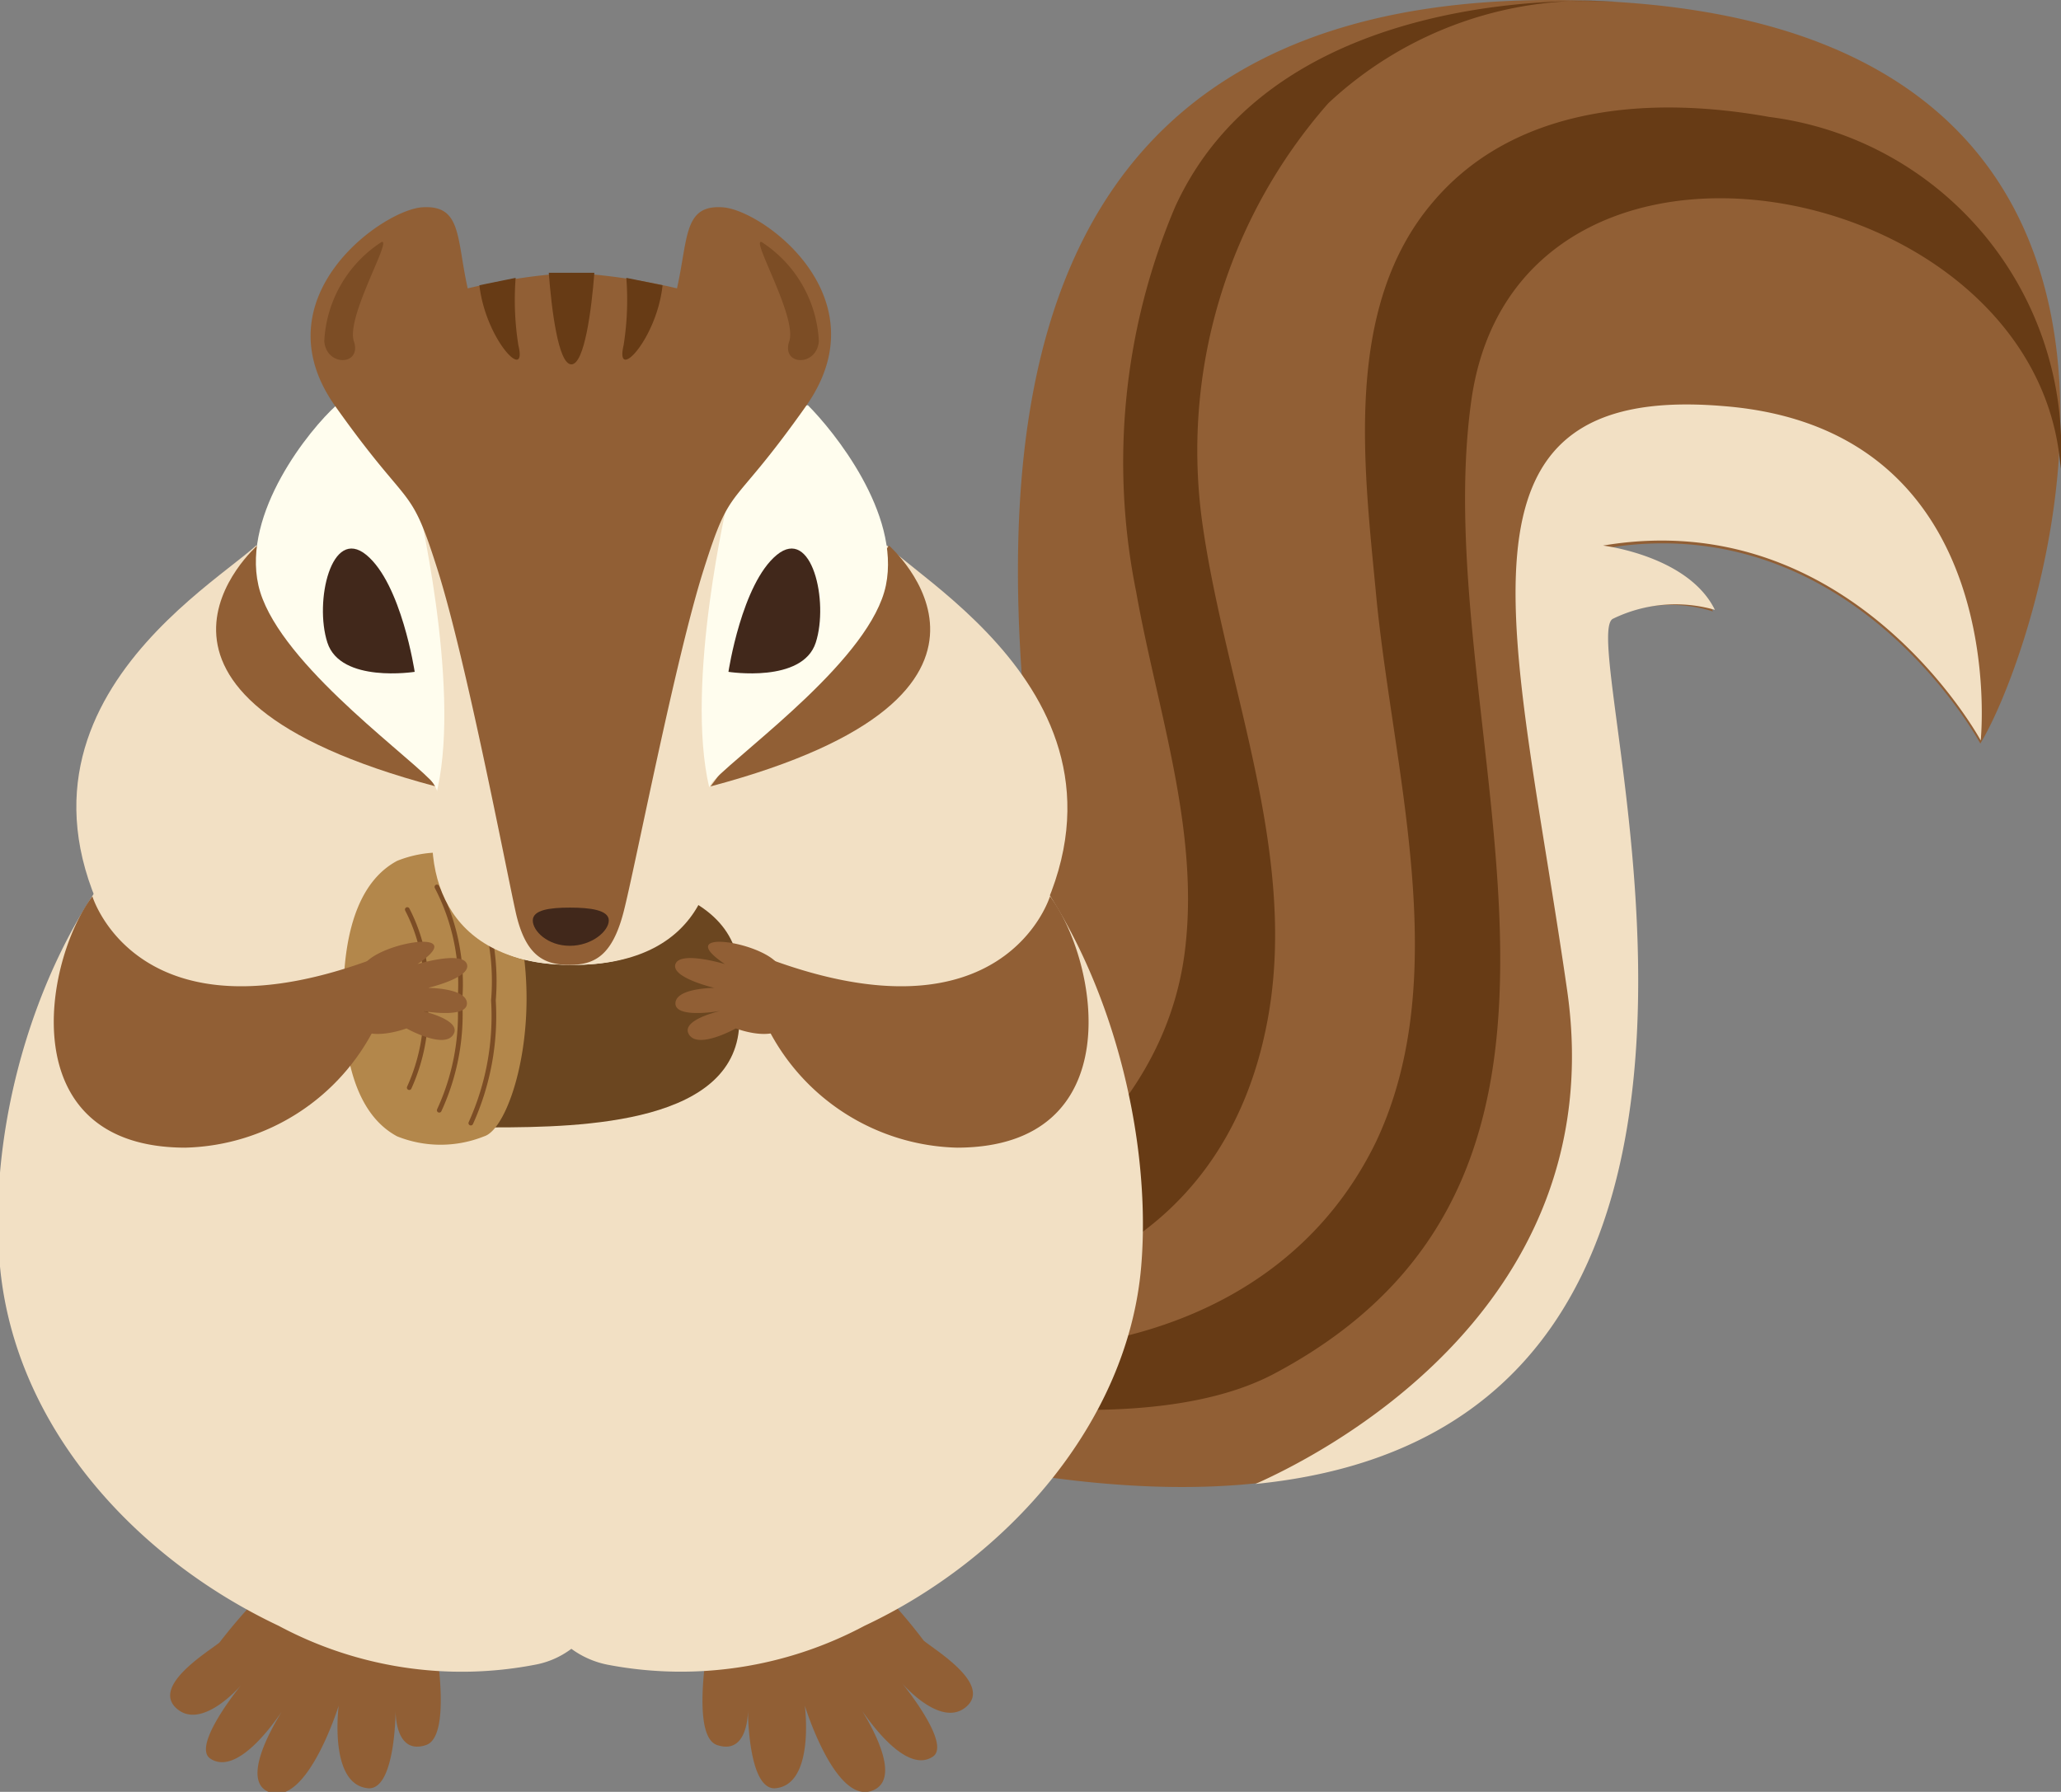 <svg id="ѓЊѓCѓ_Ѓ__1" data-name="ѓЊѓCѓ„Ѓ[_1" xmlns="http://www.w3.org/2000/svg" viewBox="0 0 52.88 45.98"><rect x="0" y="0" width="52.88" height="45.98" fill="#808080" stroke="none"/><defs><style>.cls-1{fill:#915f35;}.cls-2{fill:#673b15;}.cls-3{fill:#f2e0c4;}.cls-4{fill:#6b4620;}.cls-5{fill:#b3874b;}.cls-6{fill:none;stroke:#7c4d25;stroke-linecap:round;stroke-miterlimit:10;stroke-width:0.12px;}.cls-7{fill:#fffdee;}.cls-8{fill:#7c4d25;}.cls-9{fill:#41281b;}</style></defs><path class="cls-1" d="M20.18,32.57s7.68-.73,7-7.2S21.76,0,39.81,0s12.66,16.36,11,19.08c0,0-3.29-6.12-9.69-5,0,0,2.19.22,2.83,1.61a3.66,3.66,0,0,0-2.65.18c-1.19.67,7.47,25.72-15.37,21.89-8.6-1.45-9.14-2.38-9.14-2.38S15,33.45,20.18,32.57Z"/><path class="cls-2" d="M16.56,34.22s11.35,3.64,16.19,1c9.79-5.25,3.83-16.58,5-24.94s14.6-5.78,15.12,1.75A8.57,8.57,0,0,0,45.39,3c-3-.54-6.5-.32-8.62,2.18C34.45,7.89,35,12,35.31,15.29c.43,4.48,2,9.75,0,14-1.74,3.59-5.29,5.2-9.09,5.37A64.85,64.85,0,0,1,16.56,34.22Z"/><path class="cls-2" d="M17.63,33.83c2.29-.33,4.8-.07,7.16-.43,4.16-.64,7-3.08,7.75-7.32s-1.1-8.48-1.69-12.65A13.49,13.49,0,0,1,34.08,2.65,9.74,9.74,0,0,1,41.52.05s-8.65-.7-11.37,5.26a16.77,16.77,0,0,0-1,9.87c.53,3,1.62,6.07,1.26,9.15-.4,3.48-3,6-6,7.5A21.46,21.46,0,0,1,17.63,33.83Z"/><path class="cls-3" d="M44.21,10.42c-7.44-.62-5.32,5.82-4,15,1.19,8.32-6.65,12.06-8,12.66,14.93-1.48,8.1-21.61,9.17-22.2A3.66,3.66,0,0,1,44,15.65C43.32,14.26,41.13,14,41.13,14c6.4-1.08,9.69,5,9.69,5S51.65,11,44.21,10.42Z"/><path class="cls-1" d="M18.34,41.18s-.75,3.33.06,3.6.79-.89.79-.89,0,2,.68,2c1.05-.06.78-2.12.78-2.12s.78,2.54,1.73,2.18-.45-2.34-.45-2.34,1.19,2,2,1.47c.5-.32-.78-1.88-.78-1.88s1,1.17,1.65.59-.83-1.46-1.1-1.69A13.86,13.86,0,0,0,22,40.23C20.79,39.13,18.34,41.18,18.34,41.18Z"/><path class="cls-1" d="M11,41.18s.74,3.33-.07,3.6-.78-.89-.78-.89,0,2-.68,2c-1.05-.06-.78-2.12-.78-2.12S7.9,46.31,6.94,46s.46-2.34.46-2.34-1.19,2-2,1.47c-.5-.32.78-1.88.78-1.88s-1,1.17-1.65.59.82-1.46,1.1-1.69a14.12,14.12,0,0,1,1.73-1.87C8.54,39.13,11,41.18,11,41.18Z"/><path class="cls-3" d="M24.67,20.43C28,23,29.62,28.48,29.28,32.5s-3.46,7.51-7.1,9.22a10,10,0,0,1-6.58,1,2.33,2.33,0,0,1-.94-.41,2.22,2.22,0,0,1-.94.41,9.94,9.94,0,0,1-6.57-1C3.51,40,.39,36.65,0,32.5S1.36,23,4.66,20.43Z"/><path class="cls-3" d="M22.76,14H6.57c-1.32,1.21-8,5.05-2.42,11.79C5.12,27,7.53,24,14.66,24s9.55,3,10.52,1.82C30.8,19.09,24.07,15.25,22.76,14Z"/><path class="cls-4" d="M12.65,22.32c2.31,0,6.32.1,6.32,2.75,0,.31.52.25.52.55s-.52.26-.52.56c0,2.65-4,2.75-6.32,2.75Z"/><path class="cls-5" d="M10.19,22.09c-.86.46-1.38,1.58-1.38,3.53s.52,3.08,1.38,3.54a3,3,0,0,0,2.23,0c.5-.15,1.09-1.68,1.09-3.54s-.59-3.38-1.09-3.53A3,3,0,0,0,10.19,22.09Z"/><path class="cls-5" d="M9.25,25.67s-1.15.47-1.31,0S8.73,25.36,9.25,25.67Z"/><path class="cls-6" d="M12,22.43a5.89,5.89,0,0,1,.66,3.24,6.66,6.66,0,0,1-.58,3.15"/><path class="cls-6" d="M11.21,22.76a5.39,5.39,0,0,1,.59,2.91,5.88,5.88,0,0,1-.53,2.82"/><path class="cls-6" d="M10.45,23.34a4.31,4.31,0,0,1,.47,2.32,4.8,4.8,0,0,1-.42,2.25"/><path class="cls-1" d="M6.6,14s-4.34,3.81,4.58,6.18Z"/><path class="cls-1" d="M22.81,14s4.34,3.81-4.58,6.18Z"/><path class="cls-7" d="M14.66,24.76c-4.23,0-2.79-3.91-3.61-4.74s-4-3.14-4.42-5,1.31-4,2-4.62H20.73c.65.65,2.38,2.77,2,4.62s-3.58,4.15-4.41,5,.62,4.74-3.62,4.74"/><path class="cls-3" d="M18.69,12.77h-8s1.13,4.75.54,7.45c-.54,2.46.39,4.54,3.48,4.54s4-2.08,3.49-4.54C17.56,17.52,18.69,12.77,18.69,12.77Z"/><path class="cls-1" d="M18.54,5.32c-1-.07-.88.78-1.17,2.08A15.64,15.64,0,0,0,14.66,7,15.64,15.64,0,0,0,12,7.4c-.29-1.3-.15-2.15-1.17-2.08S6.63,7.64,8.6,10.42s1.9,1.9,2.63,4.21,1.75,7.64,2,8.77.73,1.36,1.38,1.36,1.1-.24,1.39-1.36,1.32-6.46,2.05-8.77.66-1.42,2.63-4.21S19.56,5.38,18.54,5.32Z"/><path class="cls-2" d="M14.66,7l-.58,0c.07.91.24,2.35.58,2.35s.52-1.44.59-2.35Z"/><path class="cls-2" d="M12.3,7.32c.16,1.39,1.24,2.52,1,1.54a7.42,7.42,0,0,1-.07-1.73Z"/><path class="cls-2" d="M17,7.32c-.15,1.39-1.23,2.52-1,1.54a7.42,7.42,0,0,0,.07-1.73Z"/><path class="cls-8" d="M9.79,6.21c.28-.09-.92,1.93-.71,2.55s-.7.66-.76,0A3.22,3.22,0,0,1,9.79,6.21Z"/><path class="cls-8" d="M19.54,6.21c-.28-.09.92,1.93.71,2.55s.7.66.76,0A3.22,3.22,0,0,0,19.54,6.21Z"/><path class="cls-9" d="M15.62,23.62c0,.27-.43.65-1,.65s-.95-.38-.95-.65.43-.33.95-.33S15.62,23.35,15.62,23.62Z"/><path class="cls-9" d="M18.69,17.24s.34-2.26,1.24-3,1.34,1.2,1,2.25S18.69,17.24,18.69,17.24Z"/><path class="cls-9" d="M10.64,17.24s-.34-2.26-1.24-3-1.34,1.2-1,2.25S10.64,17.24,10.64,17.24Z"/><path class="cls-1" d="M20.26,26.16a1.19,1.19,0,0,0-.3-1.42c-.46-.59-2.73-.92-1.36,0,0,0-1.15-.35-1.27,0s1,.61,1,.61-1,0-1,.4,1.16.19,1.16.19-1.05.23-.81.61,1.2-.16,1.2-.16S20,26.83,20.26,26.16Z"/><path class="cls-1" d="M26.94,23s-1.17,3.88-7.28,1.58V26.3a5.6,5.6,0,0,0,4.9,3.15C29,29.44,28.2,24.69,26.94,23Z"/><path class="cls-1" d="M9.05,26.16a1.19,1.19,0,0,1,.3-1.42c.46-.59,2.73-.92,1.36,0,0,0,1.15-.35,1.27,0s-1,.61-1,.61,1,0,1,.4-1.16.19-1.16.19,1.05.23.81.61-1.2-.16-1.2-.16S9.27,26.83,9.05,26.16Z"/><path class="cls-1" d="M2.37,23s1.17,3.88,7.28,1.58V26.3a5.6,5.6,0,0,1-4.9,3.15C.31,29.44,1.11,24.69,2.37,23Z"/></svg>